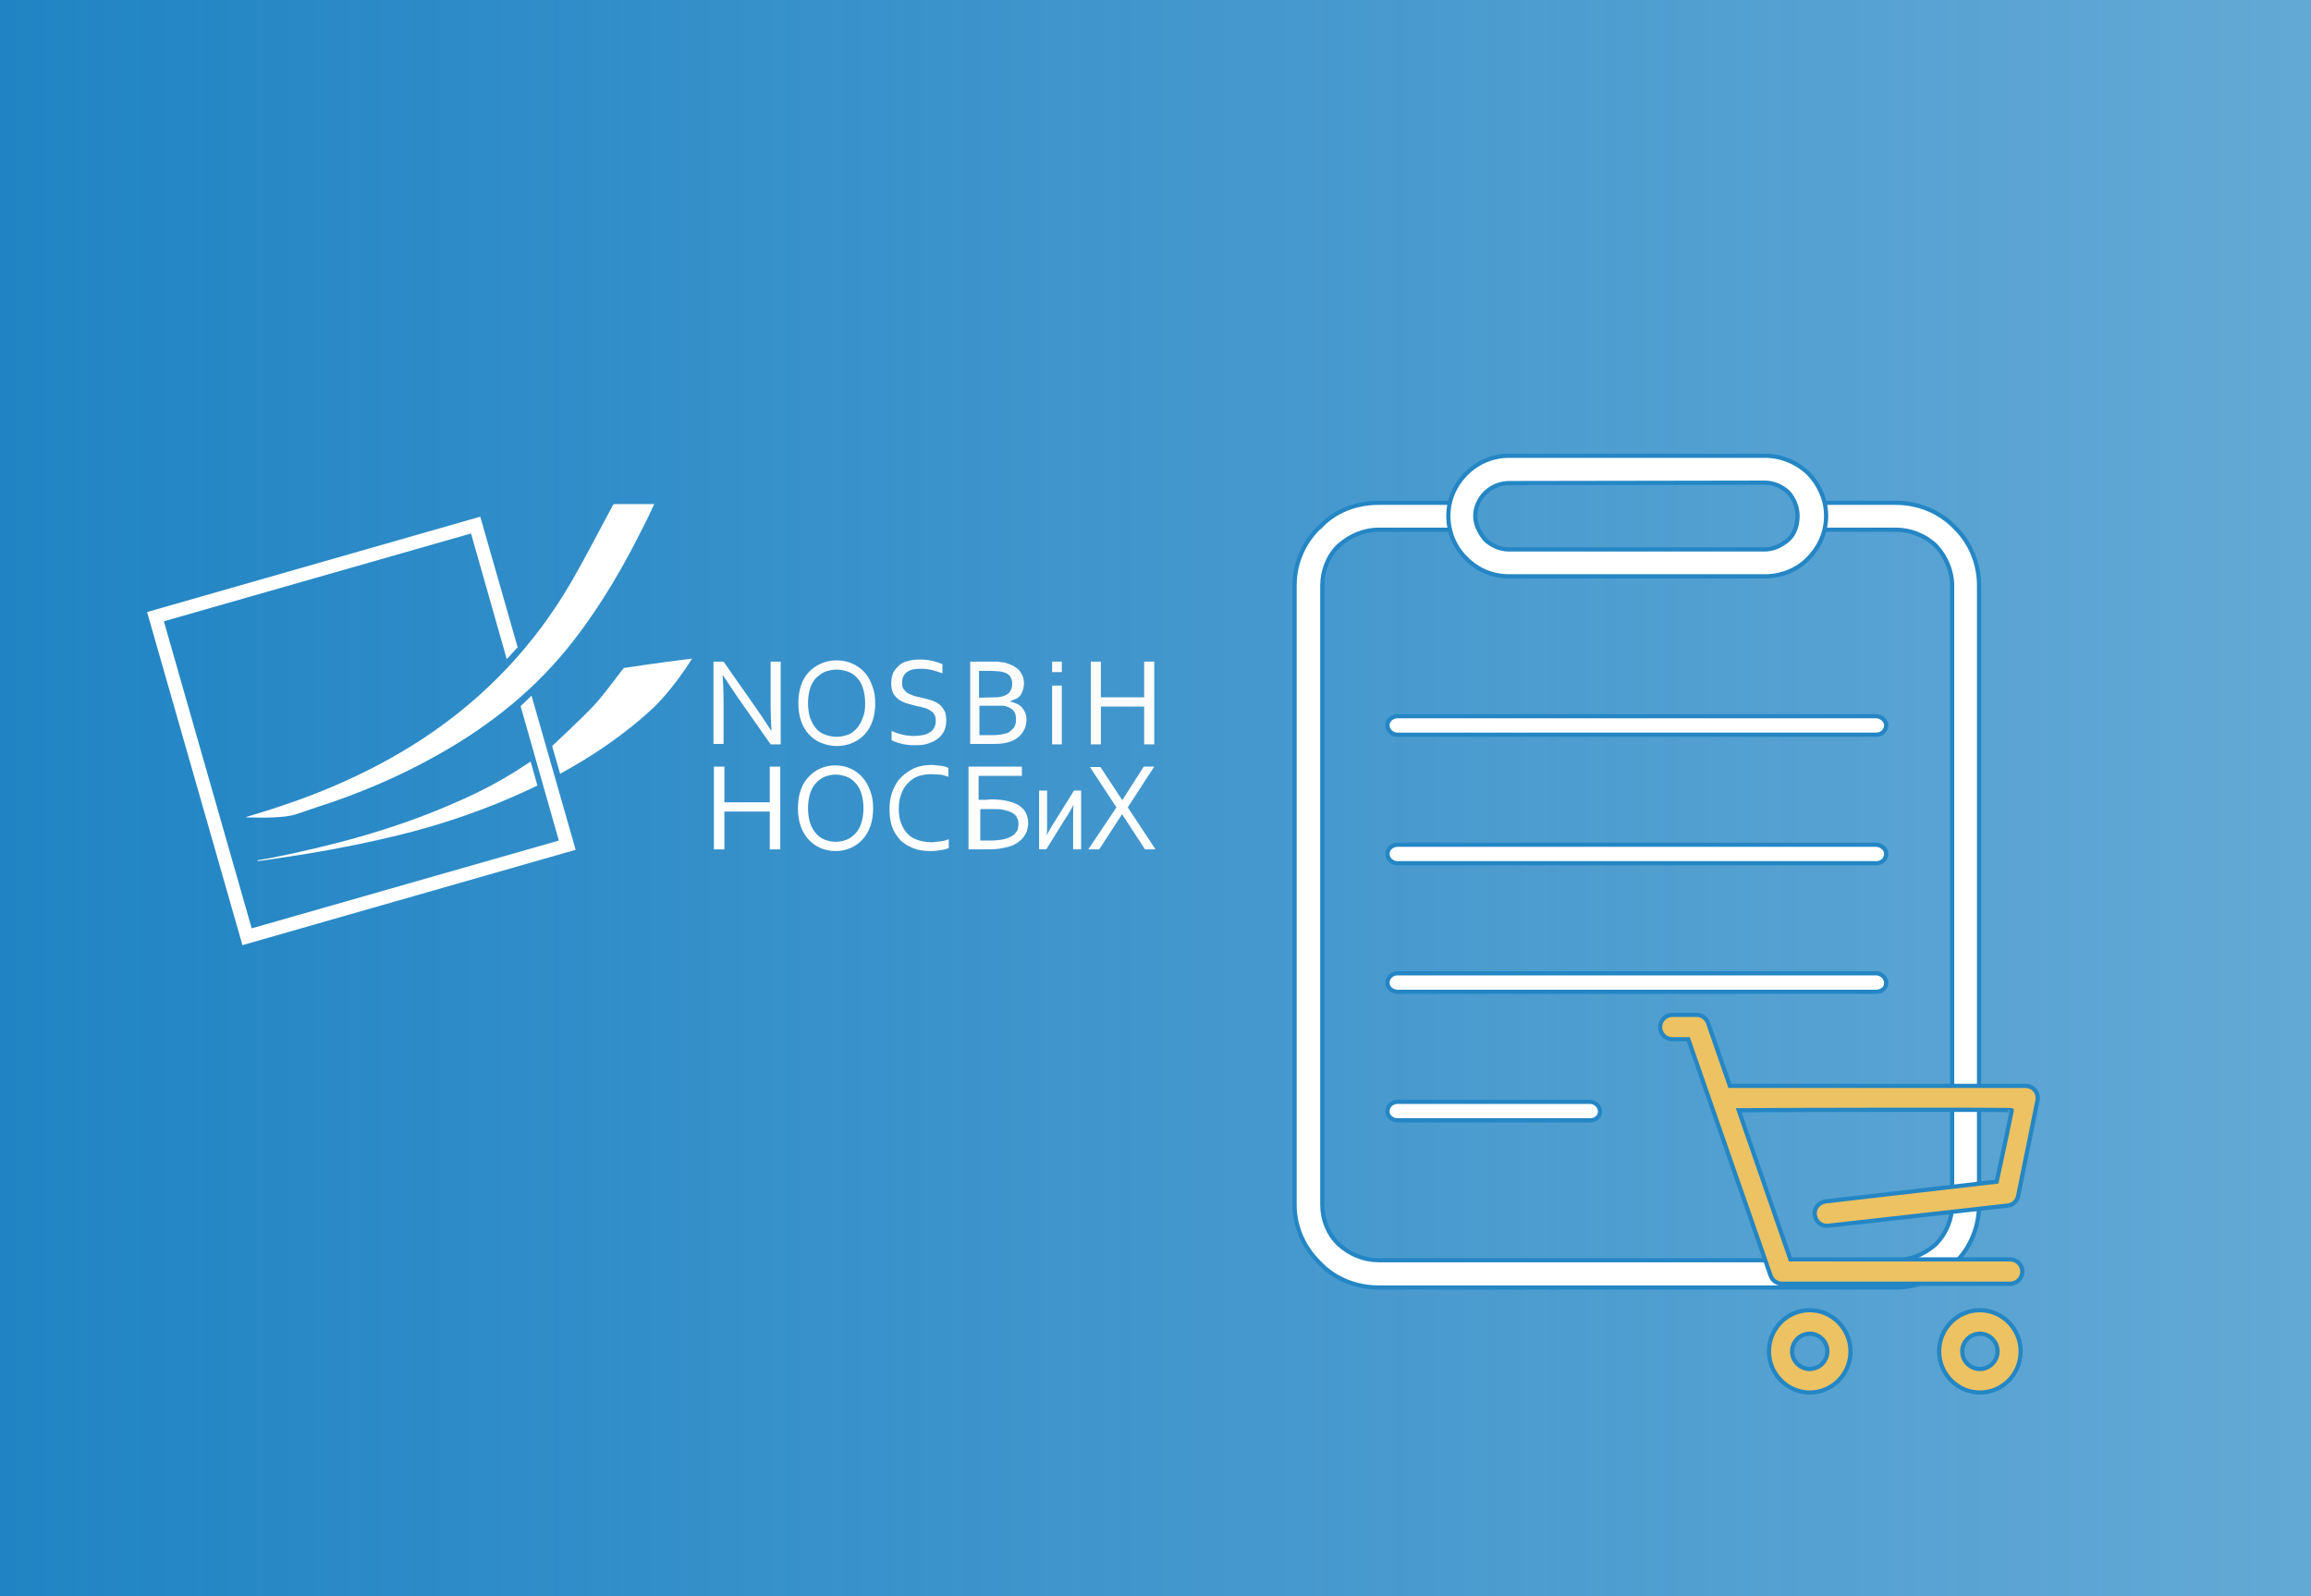 <?xml version="1.0" encoding="utf-8"?>
<svg version="1.1" id="default-purchase-m" xmlns="http://www.w3.org/2000/svg" x="0px" y="0px" viewBox="0 0 550 380">
<style type="text/css">
	.st0{fill:url(#background_1_);}
	.st1{fill:#FCFCFC;}
	.st2{fill:#FFFFFF;}
	.st3{fill:#FFFFFF;stroke:#2486C4;stroke-miterlimit:10;}
	.st4{fill:#EDC262;stroke:#2486C4;stroke-miterlimit:10;}
</style>
<linearGradient id="background_1_" gradientUnits="userSpaceOnUse" x1="0" y1="-508" x2="550" y2="-508" gradientTransform="matrix(1 0 0 -1 0 -318)">
	<stop  offset="0" style="stop-color:#2084C4"/>
	<stop  offset="1" style="stop-color:#2084C4;stop-opacity:0.7"/>
</linearGradient>
<rect id="background" class="st0" width="550" height="380"/>
<g id="nosbih-bw">
	<path id="H-lat_1_" class="st1" d="M262,166h10.3v-8.5h2.4v19.7h-2.4v-9H262v9h-2.4v-19.7h2.4V166z"/>
	<path id="I-lat_1_" class="st1" d="M250.4,160v-2.5h2.3v2.5H250.4z M250.4,177.2v-14h2.3v14H250.4z"/>
	<path id="B-lat_1_" class="st1" d="M240.3,167c0.6,0.1,1.2,0.3,1.6,0.5c0.5,0.2,0.9,0.5,1.3,0.9c0.3,0.4,0.6,0.8,0.8,1.3
		s0.3,1.1,0.3,1.7c0,0.5-0.1,0.9-0.2,1.4c-0.1,0.5-0.4,1-0.7,1.5s-0.7,0.9-1.2,1.3s-1.1,0.7-1.9,1c-0.6,0.2-1.2,0.3-1.9,0.4
		c-0.7,0.1-1.6,0.1-2.5,0.1h-5v-19.6h4.9c0.4,0,0.9,0,1.2,0s0.7,0,1,0.1c0.3,0,0.6,0.1,0.9,0.1c0.3,0,0.5,0.1,0.7,0.2
		c0.6,0.2,1.2,0.4,1.7,0.7s0.9,0.6,1.3,1c0.3,0.4,0.6,0.9,0.8,1.4s0.3,1.1,0.3,1.7c0,0.5-0.1,0.9-0.2,1.4c-0.1,0.4-0.3,0.8-0.5,1.2
		s-0.6,0.7-1,1C241.3,166.5,240.8,166.8,240.3,167L240.3,167z M236.7,166c0.5,0,0.9,0,1.2-0.1c0.3,0,0.7-0.1,0.9-0.2
		c0.7-0.2,1.3-0.6,1.6-1.1s0.5-1.1,0.5-1.8s-0.2-1.3-0.5-1.8c-0.4-0.5-0.9-0.8-1.7-1c-0.4-0.1-0.8-0.2-1.3-0.2s-1.1-0.1-1.7-0.1H233
		v6.4L236.7,166L236.7,166z M233.1,168.2v6.8h2.9c0.7,0,1.3,0,1.9-0.1c0.6-0.1,1.1-0.2,1.5-0.3c0.5-0.1,0.8-0.3,1.1-0.6
		s0.6-0.5,0.8-0.8s0.3-0.6,0.4-0.9c0.1-0.3,0.1-0.6,0.1-1s0-0.7-0.1-1.1c-0.1-0.3-0.2-0.6-0.4-0.9c-0.2-0.3-0.5-0.5-0.8-0.7
		s-0.7-0.3-1.2-0.5c-0.3-0.1-0.6-0.1-1-0.1s-0.8,0-1.4,0h-3.8V168.2z"/>
	<path id="S-lat_1_" class="st1" d="M214.7,162.7c0,0.6,0.1,1.1,0.4,1.4c0.3,0.3,0.6,0.7,0.9,0.9c0.4,0.2,0.9,0.4,1.4,0.6
		c0.5,0.2,1.1,0.3,1.6,0.4c0.8,0.2,1.5,0.4,2.3,0.6c0.7,0.2,1.4,0.5,2,0.9s1,0.9,1.4,1.6c0.4,0.6,0.5,1.5,0.5,2.5s-0.2,1.9-0.6,2.6
		s-0.9,1.3-1.6,1.8c-0.7,0.5-1.5,0.8-2.4,1.1s-2,0.3-3.1,0.3c-0.5,0-1,0-1.6-0.1c-0.5-0.1-1-0.1-1.5-0.3c-0.5-0.1-0.9-0.2-1.3-0.4
		c-0.4-0.1-0.7-0.3-0.9-0.4V174c0.4,0.2,0.8,0.3,1.2,0.5c0.4,0.1,0.9,0.3,1.4,0.4c0.5,0.1,0.9,0.2,1.4,0.2c0.5,0.1,0.9,0.1,1.4,0.1
		c0.7,0,1.3-0.1,2-0.2c0.6-0.1,1.2-0.3,1.6-0.6c0.5-0.3,0.8-0.6,1.1-1.1s0.4-1.1,0.4-1.8c0-0.6-0.1-1.1-0.4-1.5
		c-0.2-0.4-0.6-0.7-1-0.9c-0.4-0.3-0.9-0.5-1.4-0.6c-0.5-0.2-1.1-0.3-1.7-0.4c-0.8-0.2-1.5-0.4-2.2-0.6s-1.4-0.5-2-0.9
		s-1-0.9-1.4-1.5c-0.3-0.6-0.5-1.4-0.5-2.4s0.2-1.9,0.5-2.6c0.4-0.7,0.9-1.3,1.5-1.8s1.3-0.8,2.2-1c0.8-0.2,1.7-0.3,2.6-0.3
		c1,0,2,0.1,2.9,0.3s1.7,0.5,2.5,0.8v2.2c-0.8-0.3-1.7-0.6-2.5-0.8c-0.9-0.2-1.8-0.3-2.8-0.3c-0.7,0-1.4,0.1-1.9,0.2
		c-0.5,0.1-1,0.4-1.4,0.7s-0.6,0.7-0.8,1.1C214.7,161.7,214.7,162.2,214.7,162.7z"/>
	<path id="O-lat_1_" class="st1" d="M208.3,167.4c0,1.5-0.2,2.9-0.6,4.1c-0.4,1.2-1,2.3-1.8,3.2s-1.8,1.6-2.9,2.1s-2.4,0.8-3.8,0.8
		c-1.4,0-2.7-0.3-3.9-0.8s-2.1-1.2-2.9-2.1c-0.8-0.9-1.4-2-1.8-3.2c-0.4-1.2-0.6-2.6-0.6-4.1s0.2-2.9,0.6-4.1c0.4-1.3,1-2.3,1.8-3.2
		s1.8-1.6,2.9-2.1c1.1-0.5,2.4-0.8,3.8-0.8c1.4,0,2.7,0.3,3.8,0.8s2.1,1.2,2.9,2.1c0.8,0.9,1.4,2,1.8,3.2
		C208.1,164.5,208.3,165.9,208.3,167.4z M205.9,167.4c0-1.3-0.2-2.5-0.5-3.5s-0.8-1.9-1.4-2.5c-0.6-0.7-1.3-1.2-2.2-1.5
		s-1.7-0.5-2.7-0.5s-1.8,0.2-2.7,0.5c-0.8,0.3-1.5,0.9-2.2,1.5c-0.6,0.7-1.1,1.5-1.4,2.5c-0.3,1-0.5,2.2-0.5,3.5s0.2,2.5,0.5,3.5
		c0.4,1,0.8,1.8,1.4,2.5c0.6,0.7,1.3,1.2,2.2,1.5s1.7,0.5,2.7,0.5s1.8-0.2,2.7-0.5s1.5-0.9,2.1-1.5c0.6-0.7,1.1-1.5,1.4-2.5
		C205.8,169.9,205.9,168.7,205.9,167.4z"/>
	<path id="N-lat_1_" class="st1" d="M179.9,168.5c1.2,1.7,2.4,3.5,3.6,5.4h0.1c-0.1-1.9-0.2-3.9-0.2-5.9v-10.5h2.4v19.7h-2.4
		l-7.7-11c-1.3-1.9-2.5-3.7-3.6-5.4H172c0.1,1.8,0.2,3.9,0.2,6.3v10h-2.4v-19.6h2.4L179.9,168.5z"/>
	<path id="H-cyr_1_" class="st2" d="M267.1,190.5l5.1-8h2.5l-6.3,9.7l6.6,10h-2.5l-5.4-8.3H267l-5.4,8.3H259l6.7-10l-6.3-9.6h2.5
		L267.1,190.5L267.1,190.5z"/>
	<path id="I-cyr_1_" class="st2" d="M249,202.2h-1.7v-14h1.9v7.7c0,1.4,0,2.4-0.1,3l0,0c0.2-0.5,0.5-1,0.8-1.5
		c0.3-0.6,0.7-1.2,1.1-1.8l4.6-7.4h1.7v14h-1.9v-7.7c0-1.1,0-2.1,0.1-3l0,0c-0.2,0.5-0.5,1-0.8,1.5c-0.3,0.6-0.7,1.2-1.1,1.8
		L249,202.2z"/>
	<path id="B-cyr_1_" class="st2" d="M235.7,190.3c1.6,0,3,0.1,4.1,0.4c1.1,0.3,2.1,0.6,2.8,1.1s1.3,1.1,1.6,1.8s0.5,1.5,0.5,2.4
		c0,0.5-0.1,0.9-0.2,1.4c-0.1,0.5-0.3,1-0.6,1.4c-0.3,0.5-0.6,0.9-1.1,1.3c-0.5,0.4-1,0.8-1.7,1.1s-1.5,0.5-2.5,0.7
		s-2.1,0.3-3.4,0.3h-4.7v-19.7h12.7v2.2h-10.3v5.7c0.1,0,0.3,0,0.5,0s0.4,0,0.6,0c0.2,0,0.5,0,0.7,0S235.5,190.3,235.7,190.3z
		 M233.2,200.1h2.5c1,0,1.9-0.1,2.6-0.2c0.7-0.1,1.3-0.3,1.8-0.5s0.9-0.5,1.2-0.7s0.5-0.6,0.7-0.8c0.2-0.3,0.3-0.6,0.3-0.9
		c0-0.3,0.1-0.6,0.1-0.8c0-0.6-0.1-1.1-0.4-1.6c-0.2-0.5-0.6-0.8-1.1-1.1s-1.2-0.5-2-0.7s-1.8-0.2-3-0.2c-0.4,0-0.7,0-0.9,0
		s-0.4,0-0.6,0c-0.2,0-0.3,0-0.5,0s-0.4,0-0.6,0.1v7.4H233.2z"/>
	<path id="S-cyr_1_" class="st2" d="M221.5,184.3c-1.1,0-2.1,0.2-3,0.5s-1.7,0.9-2.4,1.6c-0.7,0.7-1.2,1.5-1.6,2.6
		c-0.4,1-0.6,2.2-0.6,3.6c0,1.4,0.2,2.5,0.6,3.5c0.4,1,0.9,1.8,1.6,2.5c0.7,0.7,1.5,1.1,2.4,1.4s2,0.5,3.2,0.5c0.3,0,0.7,0,1-0.1
		c0.4,0,0.7-0.1,1.1-0.1c0.4-0.1,0.7-0.1,1.1-0.2c0.3-0.1,0.6-0.2,0.9-0.3v2.1c-0.6,0.2-1.2,0.4-2,0.5c-0.7,0.1-1.5,0.2-2.3,0.2
		c-1.6,0-3-0.2-4.2-0.7s-2.3-1.1-3.1-2s-1.5-1.9-1.9-3.1c-0.4-1.2-0.6-2.6-0.6-4.2c0-1.5,0.2-2.9,0.7-4.2s1.1-2.4,2-3.3
		s1.9-1.6,3.1-2.2c1.2-0.5,2.6-0.8,4.1-0.8c0.4,0,0.8,0,1.2,0.1c0.4,0,0.8,0.1,1.1,0.1c0.4,0.1,0.7,0.1,1,0.2s0.6,0.2,0.8,0.3v2.1
		c-0.6-0.2-1.2-0.4-1.9-0.5C222.9,184.4,222.2,184.3,221.5,184.3z"/>
	<path id="O-cyr_1_" class="st2" d="M207.8,192.4c0,1.5-0.2,2.9-0.6,4.1c-0.4,1.2-1,2.3-1.8,3.2s-1.7,1.6-2.8,2.1s-2.3,0.8-3.7,0.8
		s-2.7-0.3-3.8-0.8s-2-1.2-2.8-2.1c-0.8-0.9-1.4-2-1.8-3.2c-0.4-1.2-0.6-2.6-0.6-4.1s0.2-2.9,0.6-4.1c0.4-1.3,1-2.3,1.8-3.2
		s1.7-1.6,2.8-2.1s2.3-0.8,3.7-0.8s2.6,0.3,3.7,0.8c1.1,0.5,2,1.2,2.8,2.1s1.4,2,1.8,3.2C207.6,189.5,207.8,190.9,207.8,192.4z
		 M205.5,192.4c0-1.3-0.2-2.5-0.5-3.5s-0.8-1.9-1.4-2.5c-0.6-0.7-1.3-1.2-2.1-1.5s-1.7-0.5-2.6-0.5c-0.9,0-1.8,0.2-2.6,0.5
		s-1.5,0.9-2.1,1.5c-0.6,0.7-1.1,1.5-1.4,2.5c-0.3,1-0.5,2.2-0.5,3.5s0.2,2.5,0.5,3.5s0.8,1.8,1.4,2.5c0.6,0.7,1.3,1.2,2.1,1.5
		s1.7,0.5,2.6,0.5c0.9,0,1.8-0.2,2.6-0.5s1.5-0.9,2.1-1.5c0.6-0.7,1.1-1.5,1.4-2.5C205.3,194.9,205.5,193.7,205.5,192.4z"/>
	<path id="N-cyr_1_" class="st2" d="M172.4,191h10.8v-8.5h2.5v19.7h-2.5v-9h-10.8v9h-2.5v-19.7h2.5V191z"/>
	<path class="st2" d="M155.7,120c-0.8,1.7-1.5,3.3-2.3,4.8c-4.8,9.7-10.2,19.1-16.9,27.7c-8.8,11.4-19.8,20.2-32.3,27.2
		c-9.2,5.2-18.9,9.3-28.9,12.5c-1.6,0.5-3.1,1.1-4.7,1.6c-1.9,0.6-3.7,0.7-5.9,0.8c-1.9,0.1-3.9,0-5.8,0c-0.6-0.1-0.5-0.1,0-0.2
		c2.6-0.8,5.3-1.6,7.9-2.5c12.1-4,23.6-9.3,34.2-16.3c14.6-9.7,26.3-22.1,35.1-37.3c3.4-5.9,6.5-12,9.8-18.1
		c0.1-0.1,0.2-0.2,0.3-0.2C149.3,120,152.4,120,155.7,120z"/>
	<path class="st2" d="M123.9,168.1l9.1,32L59.9,221L39,147.9l73.1-20.9l8.5,29.9c0.9-0.9,1.7-1.9,2.6-2.8l-8.9-31.1L35,145.7
		L57.7,225l79.3-22.7l-10.5-36.7C125.6,166.5,124.8,167.3,123.9,168.1z"/>
	<path class="st2" d="M125.5,181.8c-8,5.4-14.7,8.2-18.6,9.9c-13.7,5.9-28.1,9.7-42.7,12.6c0,0-1.9,0.3-2.9,0.5c0,0.1,0,0.1,0,0.2
		c1-0.1,2.9-0.4,2.9-0.4c0.5-0.1,0.9-0.1,1.4-0.2c9-1.3,17.9-2.9,26.8-5c4.8-1.1,19.5-4.6,35.5-12.4l-1.6-5.7
		C126,181.5,125.7,181.7,125.5,181.8z"/>
	<path class="st2" d="M149.3,158.9L149.3,158.9l-0.8,0.1l-0.5,0.6c-2.2,2.8-4.3,5.8-6.7,8.4c-2.7,2.9-9.8,9.5-9.8,9.5l-0.1,0.1
		l1.9,6.6c7.7-4.2,15.5-9.4,22.5-16c0,0,4.4-4.2,8.9-11.4C164.3,156.8,154.4,158.1,149.3,158.9z"/>
</g>
<g id="purchase">
	<path id="notes" class="st3" d="M328.1,306.5c-5.4,0-10.5-2.1-14-5.8c-3.8-3.7-6-8.6-6-13.9V139.4c0-5.3,2.1-10.2,5.9-13.9h0.1
		c3.5-3.8,8.5-5.8,14-5.8h18.4l1,1v4.4l-1,1h-18.4c-3.4,0-6.8,1.4-9.5,3.8c-2.5,2.4-3.9,5.9-3.9,9.5v147.4c0,3.6,1.4,7,3.9,9.4
		c2.6,2.4,6,3.8,9.5,3.8h123.1c3.4,0,6.8-1.4,9.5-3.8l0.1-0.1c2.4-2.5,3.8-5.9,3.8-9.4V139.4c0-3.3-1.4-6.8-3.8-9.4l-0.1-0.1
		c-2.5-2.4-6-3.8-9.5-3.8h-20l-1-1v-4.4l1-1h20c5.4,0,10.4,2.1,14,5.8c3.8,3.7,5.8,8.7,5.8,13.9v147.4c0,5.3-2.1,10.4-5.8,13.9
		c-3.8,3.7-8.8,5.8-14.1,5.8L328.1,306.5L328.1,306.5z"/>
	<path id="clip" class="st3" d="M359.2,137.2c-4,0-7.5-1.5-10.2-4.2c-2.7-2.6-4.3-6.2-4.3-10.2c0-3.8,1.5-7.3,4.3-10.1
		c1.9-1.9,5.3-4.2,10.2-4.2h60.9c3.7,0,7.5,1.5,10.3,4.2c2.7,2.8,4.2,6.4,4.2,10.1c0,4.8-2.3,8.2-4.3,10.2
		c-2.6,2.7-6.4,4.2-10.3,4.2H359.2z M359.2,115c-2.1,0-4.1,0.8-5.7,2.3c-1.5,1.5-2.4,3.5-2.4,5.5c0,1.9,0.8,3.7,2.3,5.6l0.1,0.1
		c1.6,1.5,3.6,2.3,5.6,2.3H420c1.9,0,3.8-0.8,5.6-2.3l0.1-0.1c1.4-1.3,2.1-3.4,2.1-5.6c0-2-0.8-4-2.1-5.5l-0.1-0.1
		c-1.6-1.5-3.6-2.3-5.6-2.3L359.2,115L359.2,115z"/>
	<path id="line1" class="st3" d="M332.6,174.9c-1.3,0-2.4-1-2.4-2.3c0-1.1,1.1-2.1,2.4-2.1h113.9c1.3,0,2.4,1.1,2.4,2.1
		c0,1.3-1,2.3-2.4,2.3H332.6z"/>
	<path id="line2" class="st3" d="M332.6,205.5c-1.3,0-2.4-1-2.4-2.3c0-1.1,1.1-2.1,2.4-2.1h113.9c1.3,0,2.4,1.1,2.4,2.1
		c0,1.3-1,2.3-2.4,2.3H332.6z"/>
	<path id="line3" class="st3" d="M332.6,236.1c-1.3,0-2.4-1-2.4-2.1c0-1.3,1.1-2.3,2.4-2.3h113.9c1.3,0,2.4,1.1,2.4,2.3
		s-1,2.1-2.4,2.1H332.6z"/>
	<path id="line4" class="st3" d="M332.6,266.7c-1.3,0-2.4-1-2.4-2.1c0-1.3,1.1-2.3,2.4-2.3h45.8c1.3,0,2.4,1.1,2.4,2.3
		c0,1.2-1,2.1-2.4,2.1H332.6z"/>
	<g id="basket">
		<path class="st4" d="M413.8,264.3l12.3,35.5h52.3c1.6,0,2.9,1.3,2.9,2.9s-1.3,2.9-2.9,2.9h-54.3c-1.2,0-2.3-0.8-2.7-1.9
			l-19.6-56.3H398c-1.6,0-2.9-1.3-2.9-2.9s1.3-2.9,2.9-2.9h5.8c1.2,0,2.3,0.8,2.7,1.9l5.2,15h70.4c1.8,0,3.2,1.7,2.8,3.5l-4.6,22.7
			c-0.2,1.2-1.3,2.2-2.5,2.3l-42.7,4.8c-1.6,0.2-3-1-3.2-2.6s1-3,2.6-3.2l40.7-4.7c0,0,2.1-9.6,3.6-17
			C478.8,264.1,426.2,264.2,413.8,264.3L413.8,264.3z"/>
		<path class="st4" d="M430.7,317.5c2.3,0,4.2,1.9,4.2,4.2c0,2.3-1.9,4.2-4.2,4.2s-4.2-1.9-4.2-4.2S428.4,317.5,430.7,317.5
			 M430.7,311.9c-5.4,0-9.7,4.4-9.7,9.8s4.4,9.8,9.7,9.8c5.4,0,9.7-4.4,9.7-9.8S436,311.9,430.7,311.9L430.7,311.9z"/>
		<path class="st4" d="M471.2,317.5c2.3,0,4.2,1.9,4.2,4.2c0,2.3-1.9,4.2-4.2,4.2s-4.2-1.9-4.2-4.2S468.9,317.5,471.2,317.5
			 M471.2,311.9c-5.4,0-9.7,4.4-9.7,9.8s4.4,9.8,9.7,9.8c5.4,0,9.7-4.4,9.7-9.8C480.9,316.3,476.5,311.9,471.2,311.9L471.2,311.9z"
			/>
	</g>
</g>
</svg>

